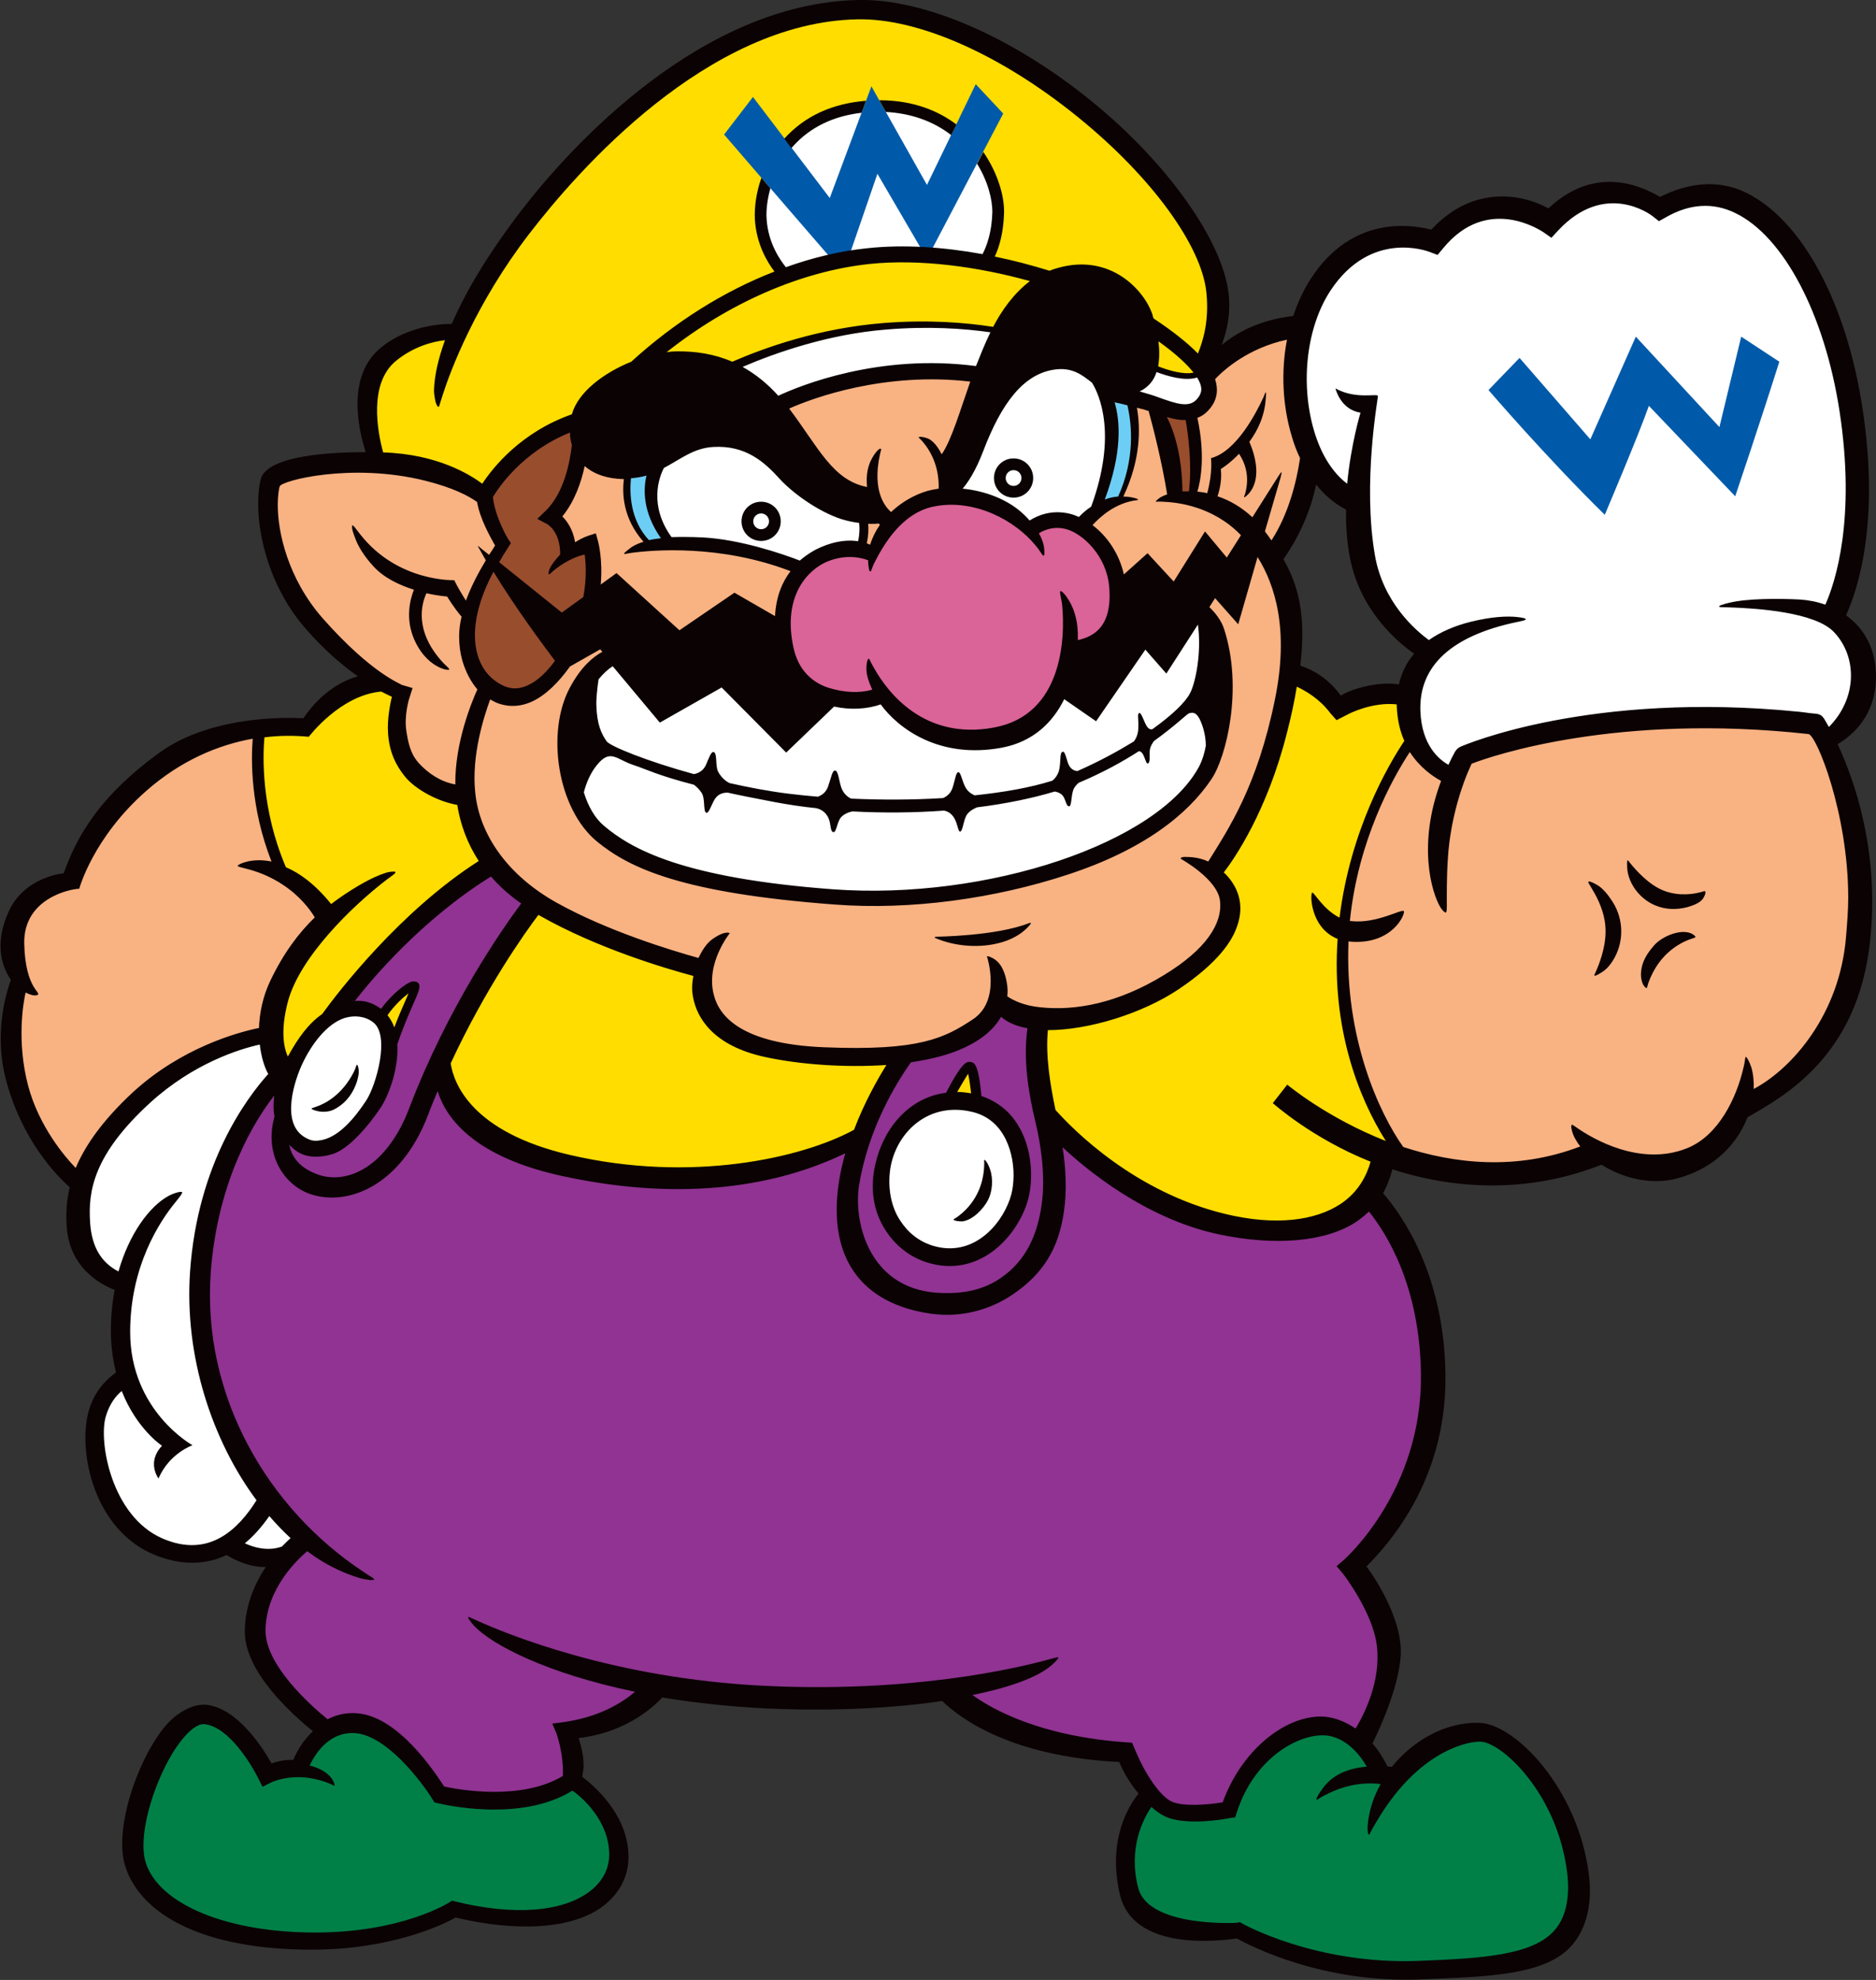 <?xml version="1.0" encoding="utf-8"?>
<svg version="1.1" id="Wario" xmlns="http://www.w3.org/2000/svg" xmlns:xlink="http://www.w3.org/1999/xlink" x="0px" y="0px"
	 viewBox="0 0 688.9 726.9" style="enable-background:new 0 0 688.9 726.9;" xml:space="preserve">
<rect x="0" y="0" width="688.9" height="726.9" fill="#333333" stroke="none"/>
<style type="text/css">
	.st0{fill:#FFFFFF;}
	.st1{fill:#FFDD00;}
	.st2{fill:#F9B282;}
	.st3{fill:#005AA9;}
	.st4{fill:#6DCEF5;}
	.st5{fill:#DA6397;}
	.st6{fill:#984D2D;}
	.st7{fill:#903392;}
	.st8{fill:#008047;}
	.st9{fill:#0B0204;}
</style>
<g>
	<path class="st0" d="M533.1,285.2c0.4-1.1,4.6-8.1,4.6-8.1l61.6-13.1l43.9-0.4l22.7,2.1l5,7.4l8.9-8.9l5-17l-3.5-11.3l-7.8-8.5
		l10.3-40l-3.5-28l-11.3-47.8l-13.5-24.1L639,74c0,0-13.8-3.9-14.2-2.5c-0.4,1.4-13.8,6-13.8,6l-11-5.7h-16.7l-13.1,9.9l-13.5-5.3
		L540.5,79c0,0-10.3,7.1-11.3,8.2c-1.1,1.1-11.3,0.7-11.3,0.7l-11.7,0.4l-15.2,10.3l-8.9,13.1l-6.4,21.6l3.2,21.3l4.2,15.9
		l14.9,13.8l2.5,13.8l3.9,15.9l7.8,13.5l13.5,12.4l-7.1,14.2c0,0-1.4,12.4-0.4,13.5c1.1,1.1,5,9.2,5,9.2L533.1,285.2z"/>
	<path class="st1" d="M142.6,130.7c0,0-6.7,6.4-6.7,7.4s-0.4,18.1,0,19.1c0.4,1.1,2.1,14.2,2.1,14.2l2.5,78.7l-8.2,2.1l-12.8,7.4
		l-5.3,6l-6,1.4l-13.1,0.7c0,0-3.2,25.9,8.9,53.1l15.2,14.2l-5.3,8.9l-10.6,13.8l-3.9,19.5l2.8,12.8l58.5-0.4l8.5,18.1
		c0,0,18.4,13.5,18.8,14.5c0.4,1.1,32.9,8.9,32.9,8.9l39.3,1.8l34.7-6.4l18.1-8.1l71.9-3.9l26.2,19.8l23,11.7l29.4,6.4l29.8-5.3
		l9.6-6.7l4.3-14.9l8.9,2.5c0,0-24.1-31.9-22-84.7c2.1-52.8,26.6-73,26.6-73l-2.1-16.3c0,0-12-0.7-12,0.4c0,1.1-14.9,5.7-14.9,5.7
		s-9.6-9.9-9.2-9.2c0.4,0.7-7.4-2.5-7.4-2.5L443.4,142l-2.1-8.9l5.7-15.9c0,0-4.3-23.4-3.2-22.3c1.1,1.1-22.3-33-22.3-33l-19.1-18.1
		l-23.7-18.4l-31.2-15.2l-25.2-7.1l-13.8,0.4L293.2,6l-33.3,13.8l-25.5,18.4c0,0-28,26.6-28,27.6c0,1.1-21.3,24.8-20.9,25.9
		c0.4,1.1-10.6,19.1-10.6,19.1l-6,11.3h-6.4l-11.7,3.5L142.6,130.7z"/>
	<path class="st2" d="M178.4,182.4l-24.4-9.2c0,0-24.1-5-24.1-3.5c0,1.4-26.6,4.6-26.6,4.6l-4.3,5.7l4.6,30.5l16.3,22.7l18.8,17.7
		l7.4,3.5l-0.7,13.1l2.5,10.3l6.4,8.1l15.6,6.7c0,0,9.2,20.5,9.2,21.6c0,1.1,15.6,14.9,15.6,14.9l20.2,11.3l42.9,16.3l3.2,13.8
		l7.1,9.9l18.4,6.4l34.7,1.8l23-4.3l15.9-6.7l7.1-7.1l14.9,1.8l18.4,0.4l17.7-5.7l19.8-11l11-12l3.5-12c0,0-7.8-12.4-6.7-12.8
		c1.1-0.4,13.5-23,13.5-23l10.6-30.1l3.9-22l-1.8-29.8l-5-8.5l6-10.6l8.9-25.2l-4.6-16.3c0,0,0.4-35.4,0.4-34.4
		c0,1.1-17.4,4.6-17.4,4.6l-15.2,8.9l-1.8,3.2l0.4,7.1l-4.2,7.1l-11.3,0.4l-17.4-8.1l-46.1-4.3l-26.2-2.1l-20.6,2.1l-34,11
		l-65.9,9.6L178.4,182.4z"/>
	<polygon class="st0" points="289,102.4 298.5,97.4 323.7,94.2 335.4,93.9 353.1,94.6 361.2,97.1 365.9,85.4 365.5,72.6 361.2,60.6 
		348.8,46.7 335.4,40 313.1,40.4 298.2,44.3 291.8,49.9 280.8,67.6 279,79.7 280.5,89.2 	"/>
	<path class="st3" d="M311.6,94.6l10.6-30.8l18.2,31.2l28-53.3l-10.1-10.8l-17.9,37L320,31.7l-15.3,41l-28.2-37.1l-10.6,13.8
		c12.8,14.9,41.2,47.7,41.2,47.7L311.6,94.6z"/>
	<path class="st3" d="M546.6,143.2c0,0,21.2,24.7,42.7,45.8c0,0,12.2-28.7,16.2-40l31.7,33.2c0,0,9-26.6,16.2-49.4l-14-9.2l-8,33.2
		l-30.7-33.2L584,161.3L558,131.4L546.6,143.2z"/>
	<path class="st0" d="M284.7,150.9c0,0,32.2-21.3,77.2-11.7l-11.7,37.2v5.3l15.6,3.5l9.9,8.1h18.1l7.8-4.6c0,0,10.3-24.1,4.6-49.6
		l8.2,6.7l21.3,6.4l4.2-2.8l3.5-5l-2.1-7.8c0,0-3.9,5-25.9-4.3c-22-9.2-41.5-10.6-41.5-10.6l-3.9,0.7c0,0-26.2-6.4-53.9-2.1
		c-27.6,4.3-56,17.7-56,17.7L284.7,150.9z"/>
	<path class="st0" d="M242.2,167.2l-2.8,12l0.7,8.9l5.7,11.3l25.5,1.8l22.3,7.4l15.2-7.4l7.4,1.8l2.1-15.2L286.5,164
		c0,0-23.7-13.8-23.4-12.8c0.4,1.1-14.9,10.6-14.9,10.6L242.2,167.2z"/>
	<polygon class="st0" points="227.3,239.5 214.6,249 211,277.4 212.8,288 214.9,297.6 224.5,310 242.9,317.8 281.5,327.3 
		321.6,330.5 352,327.7 388.9,319.2 413.7,308.2 431.8,296.5 443.4,282.7 447.7,266.8 445.2,238.4 439.9,222.8 413.7,233.1 
		270.2,244.4 	"/>
	<path class="st4" d="M242.9,167.9L239,181l1.1,8.5l5.7,9.9l-7.1,0.7c0,0-11.3-9.6-7.8-30.1L242.9,167.9z"/>
	<path class="st4" d="M406.6,144.2c0,0,5,21.6-4.3,43.6l7.8-3.5c0,0,10.3-15.9,5.3-39L406.6,144.2z"/>
	<polygon class="st5" points="320.2,203.3 329,189.9 341.8,182.8 354.2,182.1 368,187 379.7,195.2 387.8,192 397,193.1 407.3,201.9 
		411.9,218.2 409.8,234.2 401.6,239.8 393.8,241.3 386.8,257.5 380.4,266.1 368.3,271 353.8,272.1 338.6,267.1 323.7,256.1 
		311.3,257.2 297.1,255.1 288.6,245.5 287.9,224.6 292.9,210.4 301,204 314.1,201.9 	"/>
	<path class="st6" d="M213.2,156.6c0,0-2.1,15.2-1.8,16.3c0.4,1.1-3.2,9.9-3.2,9.9l-6,6.7l5.3,7.8l0.7,4.6l9.2-2.8v21.3
		c0,1.1-5,12-5,12l-5,8.5l-6,7.8l-9.2,6.4l-8.1,0.4l-7.8-5.3l-5.3-13.5l0.7-12l13.1-24.8l-6.4-17.4l11.3-16.3l14.9-8.9L213.2,156.6z
		"/>
	<polygon class="st6" points="424.7,149.1 432.1,182.4 437.4,183.5 438.8,171.1 437.1,152 	"/>
	<polygon class="st2" points="95.2,267.8 94.8,284.5 99.4,307.9 103.3,320.3 120.7,335.5 115.7,344 104.7,356.8 100.5,378.4 
		83.5,385.1 65.4,393.2 43.1,411.7 32.8,427.6 30.7,435.1 19.7,424.8 9.4,406.7 4.8,380.1 7.7,360.3 6.6,338 13.7,329.8 25.4,323.8 
		34.6,304.7 54.8,283.8 75.3,272.1 	"/>
	<path class="st2" d="M519.6,270.7c0,0-23.4,28-26.6,71.9c-3.2,43.9,17.7,77.2,24.1,84.7l31.9,4.3l38.6-7.8l18.8,5l12.8-1.1
		l11.7-7.8l8.5-12.8l20.6-12.4l16.3-20.2l5.7-26.2l-0.4-36.5l-8.2-33.3l-5.3-13.1l-57-0.4l-36.5,3.2l-36.5,9.9l-4.3,8.1l-9.6-7.8
		L519.6,270.7z"/>
	<path class="st7" d="M522.1,474.4l-8.9-24.8l-11.3-11.3l-10.3,8.9l-27.3,3.5l-19.5-1.8L419,438.2L394.2,418l-10.6-6.4l-3.9-25.9
		l0.7-11.7l-13.1-6l-8.1,9.6l-11.3,6l-15.9,3.5l-7.4,12.4l-8.1,17.7l-22,8.5l-25.2,3.5l-27.6,2.1l-30.5-2.1l-19.8-6.4l-18.4-10.3
		l-8.9-12.4l-2.5-6.7l17.7-36.5l16.6-24.4l-14.5-15.2l-23.7,17l-21.3,19.5c0,0-11.3,14.9-11.7,15.9c-0.4,1.1,9.9-1.1,9.9-1.1
		l3.9,3.2l1.1,2.1l6.4-7.4l6-3.5l-1.8,6.4l-5.7,12l-37.6,12.8l-12.4,11c0,0-11.7,21.3-12,22.7c-0.4,1.4-8.1,37.2-8.1,37.2l-0.7,23
		c0,0,2.8,21.3,3.9,21.6c1.1,0.4,13.1,25.9,13.1,25.9l10.6,18.8l11.7,12.4l-13.5,12.8l-4.6,14.9c0,0-0.7,11.3,0.4,11.7
		c1.1,0.4,11,17,11,17l13.5,13.5l9.9-3.2l8.5,2.1l12,9.6l10.3,13.8l23.7,2.1l17.4-3.9l8.1-3.2v-8.9l-1.8-8.5l16.3-4.6
		c0,0,15.6-13.8,15.9-12.4c0.4,1.4,18.4,1.8,18.4,1.8l44.3,2.8c0,0,35.1-3.2,34-2.8c-1.1,0.4,13.1-1.1,13.1-1.1l30.5,18.8l21.3,4.3
		l12,0.4l4.3,11.3l11.7,9.2l10.3,1.1l10.6-1.1l9.6-16.7l13.1-9.6l12.8-4.3l10.6,3.9l4.3,1.8l3.9-11.7l5.3-18.8l-1.1-8.9l-11.3-24.1
		l19.1-27.6l7.8-24.1l3.2-18.8L522.1,474.4z M346.7,405.6l4.3-8.1l5-5.3l2.1,6l1.4,9.2L346.7,405.6z"/>
	<polygon class="st0" points="98.7,380.1 103.7,394.3 92.7,408.8 82.4,428 75,449.9 73.6,479.7 76.7,502.7 83.8,525.8 95.5,547 
		110.4,564.4 104.4,572.9 94.8,573.6 83.5,568.3 69.3,570.8 57.6,568.3 46.3,560.1 38.1,546.3 34.9,525.1 38.8,513 47.3,507 
		44.1,486.4 46.3,471.9 34.6,465.2 29.3,452.4 30.7,429 39.9,414.9 60.1,396.4 79.2,385.1 	"/>
	<polygon class="st0" points="135.2,371.3 126.3,369.9 116.1,376.6 106.5,391.8 104.4,402.5 105.1,413.1 110.8,419.8 117.5,421.6 
		126.7,417.7 136.6,407.1 141.9,394 143.4,380.1 139.5,374.1 	"/>
	<path class="st0" d="M352.7,404.2c10.6,0.4,25.5,10.6,21.6,32.6c-3.9,22-18.4,25.9-30.1,24.8c-11.7-1.1-22.7-14.5-19.8-30.5
		C327.2,415.2,335.7,403.5,352.7,404.2"/>
	<polygon class="st8" points="109.7,650.8 115,640.5 123.9,632.8 132.7,631.7 145.5,641.3 155.8,651.5 161.1,659 187.6,662.2 
		201.1,658.3 211,652.9 222,666.4 226.3,677 225.9,690.5 218.8,699 207.1,703.3 192.2,704.7 166.7,701.1 141.2,710.4 121.4,712.5 
		87.7,711.1 64,702.6 54.8,693 48.4,682.7 51.6,655.8 60.8,641.3 70.4,631.7 77.5,629.9 89.9,637.4 98,651.9 	"/>
	<path class="st8" d="M421.8,659.3l-5.7,9.2c0,0-2.5,10.6-2.5,12.4c0,1.8,1.8,15.9,1.8,15.9s3.5,6.7,4.6,7.1c1.1,0.4,17.7,6,17.7,6
		l17-1.1l26.2,10.3l43.6,4.3l32.6-2.1l12-5.3l8.9-8.9l2.8-11.3l-3.9-21.3l-13.5-23.7l-12-11l-8.9-3.5l-9.9,1.4
		c-0.7,1.1-13.1,7.8-13.1,7.8l-5.7,7.1l-7.4-0.7l-5.7-12.4l-8.9-4.6l-8.2-2.1l-14.9,6l-6.4,7.4l-8.1,11l-1.8,6.4l-12.8,2.8
		l-10.3-2.1L421.8,659.3z"/>
	<path class="st9" d="M349.3,49.6l1.9-3.9c-6.2-4.7-15.4-8.9-28.3-8.9l2.4,4.3C334.6,41.6,342.7,44.5,349.3,49.6 M291.4,53.5
		c6.2-6.8,14.6-10.9,25-12.1L318,37c-12.4,1-22.4,5.6-29.8,13.7c-0.1,0.1-0.1,0.1-0.2,0.2l2.6,3.5C290.9,54.1,291.1,53.8,291.4,53.5
		 M116.5,407.9c1.9,0.5,4.4,0.3,6-0.5c2.3-1.1,6.5-3.9,8.6-10.4c0.3-1.1,0.5-1.9,0.6-2.7c0.2-2-0.4-3.2-0.4-3.2
		c-0.5-0.6-0.4,0.6-1.5,2.7c-4.2,8.1-10.2,11.3-13.4,12.4c-1.3,0.5-1.7,0.6-1.7,0.6C113.7,407.1,115.6,407.7,116.5,407.9
		 M353.5,448.4c3.7-0.5,7.6-4.5,9.3-7.8c1.6-3,2-7.7,0.8-11.2c-0.8-2.5-2.3-4.4-2.2-3.2c0,0,0.1,0.9-0.1,3.4
		c-0.4,4.3-2.2,11.3-9,16.6c-0.7,0.6-1.1,0.8-1.9,1.3C349.3,448.1,352.3,448.5,353.5,448.4 M377.9,338.9c-12.1,4.8-34.2,5-34.2,5
		s-0.9,0.2-0.2,0.5c2.7,1.2,10.4,3.9,20,2.5c9.3-1.4,13.4-5.7,14.9-7.6C379,338.6,377.9,338.9,377.9,338.9 M279.5,198.6
		c4,0,7.2-3.2,7.2-7.2c0-4-3.2-7.2-7.2-7.2s-7.2,3.2-7.2,7.2C272.3,195.4,275.5,198.6,279.5,198.6 M279.5,188.5
		c1.6,0,2.9,1.3,2.9,2.9c0,1.6-1.3,2.9-2.9,2.9s-2.9-1.3-2.9-2.9C276.6,189.8,277.9,188.5,279.5,188.5 M372.2,168.3
		c-4,0-7.2,3.2-7.2,7.2s3.2,7.2,7.2,7.2c4,0,7.2-3.2,7.2-7.2S376.2,168.3,372.2,168.3 M372.2,178.4c-1.6,0-2.9-1.3-2.9-2.9
		c0-1.6,1.3-2.9,2.9-2.9c1.6,0,2.9,1.3,2.9,2.9C375.1,177.1,373.8,178.4,372.2,178.4 M688.9,248.4c0-10.5-4.6-17.9-11-22.5
		c4.1-9,12.6-33.7,6-76.3c-6-39-22.5-69.2-43-79c-10-4.8-21-3.5-31.3,1.7c-6.2-3.6-23.4-12.3-41,4.2c-10-5.5-27.9-8.5-43,7.8
		c-7.6-1.9-28.8-5.2-43.9,17.5c-2.8,4.2-5.1,9.1-6.8,14.2c-12.9,1.5-21.3,6.5-26.3,10.7c1.9-5,3.4-11.3,2.6-18.6
		c-2-19.1-21.9-47.8-50.3-70.9c-29.5-24-61.8-37.7-85.7-37.2c-57.7,1.2-105.5,53.5-124,77.6c-12.3,16.1-20.4,29.9-25.3,41.3
		c-5.9,0-17.2,1.5-26,8.7c-12.7,10.4-8.4,29.7-5.6,38.4c-19.7,0-34.3,2.6-37.9,8.4c-0.8,1.2-1.6,5.1-1.6,10.7
		c0,11.5,4.1,30.6,17.7,46c6.7,7.7,13.4,13.3,18.9,17.2c-4.7,1.3-13,5.1-20,15.4c0,0-32.2-2.5-53.1,12.8
		c-20.9,15.2-29.8,29.6-34.9,44.1c0,0-14.3,1.2-20.2,14c-5.8,12.8-1.9,21.1,0.7,25c0,0.1,0.1,0.1,0.1,0.2c-2.3,6.1-6,20.5-1.9,36.3
		c5.9,22.6,18.8,35.6,23.5,39.8c-1.3,5.4-1.4,10.2-1.1,14.6c0.8,11.5,7.9,19.2,17.6,23.1c-0.9,4.8-1.4,10-1.4,15.4
		c0.1,5.6,0.8,10.5,1.9,14.9c-3.4,2.4-8.1,6.9-10.1,14.4c-4,14.9,2.1,43.6,24.4,52.6c9.4,3.8,18.4,3.8,26.3,0
		c2.6,1.6,8,4.5,14.4,4.4c-4,6-7.6,14-7.7,23.5c-0.2,15,17.5,30.7,25,36.8c-3.4,3.2-5.8,7.1-7.2,10.5c-3.5-0.1-6.1,0.7-8,1.3
		c-3.3-5.9-12.6-20.3-23.9-21.5c-4.8-0.5-11.3,2.8-15.9,8.8c-10,12.7-18.2,37.7-13.8,50.8c5.9,17.8,29.2,30.3,68.3,30.3
		c29.5,0,48.5-9.3,52.9-11.8c22.7,5.4,43.1,4.3,54.3-4.3c5.9-4.6,9.1-10.7,9.2-17.6c0.2-15.4-12.4-26.3-17-29.8
		c0.2-1.4,0.5-2.8,0.5-4c0-4.5-1.1-7.7-1.8-10.2c16.5-1.9,26.6-10.5,30.7-14.9c13.3,2.2,28.3,3.8,45,4.3c20.7,0.6,41-0.5,57.8-3
		c6.9,6.7,25.6,20.4,65,22.4c1.7,4.1,4.2,8.1,7.1,11.6c-3.2,3.9-11.6,16.5-6.9,36.9c4.9,21.3,36.9,17.1,43,16.3
		c5,2.7,31.4,16.5,67.5,15c25.2-1,46.2-1.5,55.7-12.7c5-5.9,7.4-14.6,6.1-25.5c-3.8-31.6-27-55.6-40.3-56
		c-12.5-0.3-24.3,6.5-32.1,16.2c-0.5-0.1-1-0.1-1.6-0.2c-1.5-3-3.3-5.9-5.5-8.4c3-6.1,10.4-22.4,10.4-34c0-0.7,0-1.4-0.1-2.1
		c-0.9-11.1-8.6-23.7-12.5-28.9c7.4-7.5,29-30.6,29-69c0-0.4,0-0.8,0-1.2c-0.4-37.2-16.2-59.1-22.9-66.8c1.6-3,2.7-6,3.4-8.8
		c26,8.4,52.5,7.9,76.8-1.7c7.6,4.8,18.2,7.8,28.3,4.9c13.7-3.8,21.7-13,25.3-22.3c13.6-7.8,40.5-22.5,45-64.5
		c3.6-33-5.7-59.2-11.9-72.5C680,270.2,688.9,262.8,688.9,248.4 M488.7,106.5c14.8-22.2,35.5-14.3,36.3-14l2.9,1.1l2-2.4
		c16.3-19.9,35.9-6.5,36.8-6l3,2.1l2.5-2.7c17.2-18.4,34-5.8,34.7-5.2l2.3,1.8l2.5-1.4c8.7-5,17.3-5.6,25.5-1.6
		c17.7,8.5,32.8,37,38.3,72.7c6.1,39.8-1.6,63-5.2,71.1c-3.1-1.1-6.3-1.7-9.4-1.9c-8-0.4-19.4-0.4-25.9,1.2
		c-1.7,0.4-5.1,1.3-3.1,1.6c0,0,0.8,0,3.3,0.1c9.2,0.3,31.5,1.6,38.4,9.2c8.4,9,8.5,24.1-2,34.7c-1-1.8-1.7-2.9-1.8-3.1
		c-0.6-0.9-1.4-1.7-3.3-1.8c-1.4-0.1-2.8-0.3-4.2-0.5c-0.6-0.1-1.2-0.1-1.8-0.2c-76.2-7.6-122.3,12-124.3,12.9
		c-0.8,0.4-1.4,1-1.9,1.8c-0.9,1.6-1.7,3.2-2.4,4.8c-3.4-1.9-9.8-7.1-10.3-19.6c-0.7-16.8,11.6-27.8,35.3-32.8
		c1.4-0.3,3.9-0.7,3.3-1.2c0,0-0.2-0.4-3.4-0.7c-3.3-0.3-8.7-0.2-16.8,1.8c-5.6,1.4-10.9,3.6-15.3,6.7c-4.9-3.6-16.8-13.8-19.8-31.1
		c-4.6-26.6,1.1-57.4,1.1-58.5s-8.1,1.4-15.6-2.8c0,0,1.8,7.8,9.2,8.9c0,0-3.5,11.5-4.9,26.1c-5.3-4-9.6-10.7-12.2-19.6
		C477.4,140.5,479.8,119.9,488.7,106.5 M471.3,205.3c7.1-10.1,10.5-20.1,12-27.4c3.2,4,6.9,7.1,11,9.2c-0.1,6,0.3,12.1,1.5,18.1
		c3.9,19.3,17.6,30.7,23.5,34.8c-2.7,3.1-4.6,6.9-5.6,11.3c-7.3-1.3-17.6,1.6-21.3,4.1c-4.9-6.7-10.8-9.7-14.9-11
		C479.7,225.4,476.7,214.9,471.3,205.3 M446.8,141.9c-0.1-0.9-0.3-1.8-0.6-2.7c3.2-3.4,12.1-11.4,26.4-14.5
		c-2.2,11.5-1.7,24.1,1.8,35.6c0.8,2.8,1.8,5.4,3,7.9c-1.2,8.2-4.1,20.4-10.5,30.2c-0.8-1.1-1.6-2.3-2.4-3.3l5.7-19.6
		c0.8-2.9,0.4-2.5-0.8-0.6l-9.5,15c-3.8-3.5-8-6.1-12.8-7.7c0.7-2.1,1.7-5.9,1.2-10c0,0,3.2-1.9,6.7-5.6c1.8,2.7,4.2,7.8,2.2,14.8
		c-0.1,0.4-0.7,1.4-0.1,1.1c0,0,0.4-0.2,0.9-0.7c2.1-1.9,5.9-7.5,0.8-19.6c3-4.1,5.6-9.4,6-15.8c0.1-0.9,0.3-3-0.2-2.1
		c0,0-0.1,0.3-0.7,1.7c-2.6,5.6-9.9,19.8-19.2,22.2c0,0,0.7,5.3-1.4,12.9c-0.2-0.1-0.5-0.1-0.7-0.2c-1-0.2-2-0.3-2.9-0.4
		c1.2-4,3-13.3,0-27.1c1.4-0.5,2.7-1.3,3.9-2.6C446,148.3,447.2,145.3,446.8,141.9 M433.6,315.3c0,0,13.5,7.4,14.4,15.4
		c1,8.3-5.1,17.9-20.6,27.3c-17,10.4-32.6,13.2-45.5,11.8c-5.9-0.6-9.8-2.5-12-4c0.2-1.8,0.1-3.5-0.2-5.1c-1.1-6.3-3.7-8.5-6.4-9.5
		c-0.9-0.3-0.9-0.1-0.8,0.2c0,0,5.2,15.9-5.2,22.8c-10.4,6.9-19.6,11.7-54.4,10.3c-31.2-1.2-38.8-11.8-40.7-19
		c-3.3-11.7,5.8-22.9,5.8-22.9s-1.6-1.2-6.4,2.2c-1.9,1.3-3.7,3.9-5.1,6.9c-9.4-2.6-33.3-9.8-52.1-20.3
		c-17.6-9.8-28.4-24.7-29.9-40.6c-1.4-13.6,3.3-28,5.5-34c0.7,0.4,1.4,0.7,2.1,1.1c4.3,1.8,8.9,1.7,13.4-0.4
		c5.1-2.4,9.8-7.2,13.8-12.8l11.1-6.3l0.8,0.9c-3.5,1.9-7.9,5.6-11.9,13.1c-8.8,16.2-4.8,44.6,10.1,56.7c11.7,9.5,30.7,18.8,87.3,23
		c27.8,2.1,58.7-2.2,85.4-11c27.5-9,44-21.9,52.8-35.1c5.4-8,11.7-33.3,4.6-55.1c-1-3.1-3.2-5.9-5.4-8l2.1-3.3l8.5,9.6l7.1-24.7
		c6.5,10.4,11.6,26.8,6.4,52.2c-6.5,32-17,47.5-24.5,59.6c-3.2-1.5-6.4-1.7-8.5-1.7C433.3,314.6,433.6,315.3,433.6,315.3 M109.5,423
		c3.6,2.2,8.4,2,12.6,0.7c7.6-2.3,16.5-15.1,18.1-17.7c3.1-5.1,6.2-14.4,5.7-22.6c1.8-5.4,4-10.5,5.6-14.2c2.5-5.6,3.2-7.3,1.9-8.5
		c0,0-0.3-0.2-0.8-0.3c-0.4-0.1-1-0.1-1-0.1c-2.4,0.4-7.7,4.7-11.7,10.1c0,0-0.1-0.1-0.1-0.1c-3.2-2.3-6.2-3.1-9.5-2.8
		c6.3-8.1,24.6-29.9,50-45.7c3.1,3.6,6.8,6.9,11.1,9.9c-6.7,9-26.8,37.6-41.1,75.1c-8.3,21.9-23,28.2-33.6,24.4
		c-5-1.8-9.3-5-10.5-10.9C107.2,421.4,108.3,422.2,109.5,423 M111.1,390.4c3-6.4,8.7-14.6,15.6-16.7c3.4-1,7.3-0.7,10.3,1.6
		c6.4,4.8,1.1,23.2-2.5,28.7c-4.2,6.4-9.8,13.1-16.1,14.5c-2.4,0.5-3.8,0.5-6-0.7C102.4,412.6,108.6,395.6,111.1,390.4 M142.3,372.7
		c2.7-3.8,5.7-6.5,7.7-8c-0.4,1-0.9,2.2-1.4,3.3c-1.1,2.5-2.5,5.7-3.8,9.2C144.2,375.5,143.3,374,142.3,372.7 M197.7,335.9
		c0.1,0,0.1,0.1,0.2,0.1c21.6,12.3,47,19.7,56.7,22.3c-0.5,2.7-0.6,5.4-0.1,7.8c1.4,7.6,7.4,17.9,26.6,22c13,2.8,29.4,3.9,44.4,2.9
		c-3.3,5.3-8.1,13.8-11.9,23.8c-19.1,10.4-59.8,19.6-104.4,9.2c-36.1-8.4-42.6-26.3-43.7-33.6C178.2,363,192.7,342.5,197.7,335.9
		 M315.5,434.9c3.5-20.7,13.3-36.8,19-44.9c6.1-0.9,11.7-2.2,16.4-4c9.1-3.5,14.1-8.1,16.7-12.7c2.4,2.1,5.7,3.5,9.7,4.2
		c-1.6,11.5,0.3,23.5,2.9,34.3c2.3,9.4,3.7,20.8,2.3,30.5c-1.6,11.6-6.1,20.8-15,26.9c-7.1,4.9-15.3,6-23.8,5.4
		C318.9,472.6,313.3,448.4,315.5,434.9 M186.6,197.9c-0.1-0.1-4.8-8-5.6-15.4c1.9-3.2,10.7-16.6,28.3-23.7c0,1.6,0.3,3.2,0.7,4.6
		c-0.6,5.3-2.6,17.5-9.8,24.3l-2.9,2.8l3.6,1.9c0.2,0.1,4.9,2.8,4.8,11.2c-2,2.1-3.5,4.2-4,5.6c-0.4,1.2-0.5,2.3,0.6,1.2
		c1.8-1.8,7.1-5.7,12.4-6.8c0.2,1.5,0.4,3.5,0.4,5.8c0,2.8-0.2,6.1-0.9,9.8l-7.9,5.7l-23-18.5c1-1.8,2.1-3.6,3.3-5.4l1-1.6
		L186.6,197.9z M236.3,198.9c-2.2,0.7-3.9,1.5-5.2,2.6c-0.8,0.6-2.5,1.9-1.7,1.9c0,0,0.5-0.1,2.3-0.4c8-1.1,32.8-3.2,58.6,6.7
		c-3,3.9-5.3,9.2-5.7,16.5l-14.9-8.6l-20.2,13.8l-23.1-21l-5.8,4.2c0.8-9.3-0.9-15.5-1-15.9l-0.8-2.9l-2.8,0.9
		c-1.7,0.6-3.3,1.4-4.8,2.4c-0.8-4.7-2.9-7.7-4.7-9.5c4.6-5.6,7-12.8,8.2-18.5c3.4,3,8.3,4.7,14.4,4.8
		C228.4,181.4,228.8,190.4,236.3,198.9 M242.7,197.6c-1.6,0.2-3.1,0.4-4.4,0.7c-7.1-7.6-7.1-17.6-6.6-22.7c2.1-0.2,4-0.5,5.7-1
		C236.2,179.7,236,188,242.7,197.6 M409.3,147.7c1.5,0.3,3.1,0.7,4.7,1.1c1.7,7.2,2.8,19.8-3.4,33.5c-1.5,0.1-3.1,0.4-4.9,1.1
		C412.1,166.2,411.4,154.7,409.3,147.7 M417.5,149.7c1.7,0.4,3.2,0.8,4.3,1.2c1.5,5.4,4.9,18.7,6.8,30.6c-1.4,0.5-2.5,1-3.3,1.7
		c-0.4,0.3-1.2,1-0.7,1c0,0,0.7-0.1,2.4,0c5.5,0.2,18.5,1.7,28.7,12.3l-5.2,8.2l-8-9.6L431,213.5l-9.6-10.4l-8.7,7.8
		c-1.7-7.7-6.2-14.1-11.5-18.1c2.6-2.9,8.4-8.3,16.5-9.2c0,0,0.7-0.2-0.5-0.6c-1-0.3-2.7-0.7-4.7-0.7
		C419,168.6,418.8,157.1,417.5,149.7 M425.4,125.3c6.7,4.8,10.6,8.6,12.9,11.5c-3.6,0.8-8.9-0.7-13-2.3
		C425.8,131.6,425.8,128.4,425.4,125.3 M439.6,138.6c1,1.6,1.4,2.8,1.5,3.8c0.1,1,0,2.5-1.8,4.4c-2.9,2.9-7.2,1.5-14.1-1
		c-1.3-0.5-3.9-1.3-6.7-2.1c3.2-1.5,5.2-4,6.2-7.1C429,138.2,435.2,140,439.6,138.6 M436.6,180.4c-0.8,0-1.6,0-2.4,0
		c0-5.3-0.7-17.5-5.7-27.3c2.3,0.7,4.7,1.2,6.9,1.1C436.3,159.3,437.8,170.6,436.6,180.4 M356.3,140.1c-3.5,9.9-6.9,21.6-10.5,26.7
		c-1.2-2.4-2.7-4.5-4.6-5.6c-1.3-0.7-4.7-1.3-3.6-0.3c0,0,0.7,0.5,2.3,2.6c2.3,3.1,5,8.4,4.8,15.9c-1.4,0.2-2.8,0.5-4,0.8
		c-4.9,1.4-9.7,4.2-13.5,7.8c-5.6-5.1-5.4-13.5-4.5-18.9c0.5-2.9,0.9-4.1,0.9-4.1c-0.3-1-2.1,0.9-3.4,3.3c-1.3,2.3-2.3,5.7-1.8,10.5
		c-12.7-2.5-17.8-14.5-28.6-28.8C298.5,146.1,324.9,136.4,356.3,140.1 M285.8,145.3c-4.1-4.6-8.6-8.1-13.1-10.6
		c12.1-5.2,31.5-12,52.6-13.7c15.5-1.3,28.6-0.4,38.4,1c-2.2,4.5-3.9,8.9-5.3,12.4C322.8,129.7,293.7,141.6,285.8,145.3
		 M318.8,192.3c1.7,0.1,3,0,3.9-0.1c0.1,0.2,0.3,0.3,0.4,0.5c-1.6,2.3-2.8,4.8-3.6,7.3c-0.4-0.2-0.8-0.4-1.2-0.5
		C318.9,196.7,319,194.2,318.8,192.3 M318.8,205.7c0,0.3,0,0.5,0,0.8c0.1,1.3,0.3,4.1,1.1,3.1c0,0,0.5-1.6,1.1-2.8
		c3.1-6.1,9.9-18.6,22.2-20.9c14.6-2.8,29.5,5,37.2,14.5c2.2,2.7,2.8,4.6,3.1,3.1c0,0,0.2-2.3-0.6-4.6c-0.3-0.9-0.7-1.9-1.4-3.1
		c1.9-1.2,5.3-2.7,9.8-1.6c6.1,1.5,15,9.7,16,21.1c1.3,14.7-5.6,18.4-11.5,19.7c0.1-3.3-0.2-6-0.6-7.7c-0.7-3.1-1.7-5.3-2.7-6.9
		c-1.7-2.8-2.6-3.2-2.6-3.2c-1.3-1.1-0.2,2.3,0.1,4.5c1.3,12.6,0.2,40.8-25,45.4c-25.9,4.8-39.2-13.3-43.9-21.6
		c-1.4-2.4-1.7-3.2-1.7-3.2c-0.8-1.7-1.4,1.8-1.2,4.1c0.1,1.6,0.7,3.7,2.1,6.8c-4.4,1.3-10.2,1.2-16.4-0.8
		c-3.2-1.1-10.1-4.3-12.4-14.1c-4.5-19.7,5.4-29.2,12.2-32.1C311,203.2,316.7,204.9,318.8,205.7 M306.3,259.4
		c5.8,1.3,12.1,1,17.1-0.8c6.4,8.8,21.5,20.2,44.5,15.9c11.7-2.2,18.8-9.5,22.9-17.8l11.7,8.1l18.1-26.3l7.7,8.8l11.6-18
		c1.4,10.3-0.9,21.5-2.9,25.2c-1.6,3.2-6.4,7.9-13.8,13.2c-0.6,0.2-1.4,0-2.1-1.1c-1.1-1.8-2-5.2-2.8-4.8c-0.8,0.4-0.1,1.9-0.3,5.8
		c-0.1,2.2-1,3.8-1.6,4.6c-5.9,3.6-12.8,7.4-20.8,10.9c-0.9-0.1-2-0.5-2.8-1.7c-1.1-1.5-1.5-5.8-2.6-5.4c-1.1,0.3-0.6,3.3-1.2,6.4
		c-0.4,2.1-1.7,3.5-2.5,4.2c-8.2,2.6-18.1,4.3-28.6,5.4c-0.9-0.4-2.2-1.1-3.1-2.5c-1.4-2.1-1.9-5.9-2.8-6c-1-0.1-1.2,2.7-2.2,5.7
		c-0.7,2.2-2.3,3.3-3.5,3.8c-11.2,0.7-22.8,0.7-33.8,0.2c-1-0.5-2.3-1.4-3.2-3.2c-1.2-2.3-1.3-7.2-2.7-7.1c-1,0-1.4,2.7-2.5,5.8
		c-0.8,2.4-2.6,3.4-3.8,3.8c-3.7-0.3-7.3-0.7-10.7-1.1c-7.3-0.9-14.6-2.3-21.7-3.9c-0.5-0.2-2.8-1.5-4.2-4.2c-1.1-2.2-0.2-7-1.7-7.2
		c-0.9-0.1-1.6,2-2.8,4.8c-1.1,2.4-3.2,3.1-4.4,3.3c-17.5-4.8-30.8-10.3-32-12c-1.9-2.7-3.6-6.1-3.8-13.2c-0.1-2.3,0.3-6.2,0.8-9.6
		c1.8-2.2,3.6-3.8,5.2-4.8l17.3,20.7l22.7-12.9l23.7,23.9L306.3,259.4z M233,281c4.3,1.4,8.6,3.7,21.8,7.1c0.7,0.5,1.8,1.4,2.8,2.9
		c1.5,2.2,0.5,7.1,1.8,7.4c1.1,0.2,2.1-4,3.6-5.7c1.3-1.5,3.1-1.7,4.2-1.7c4.9,1.1,10.7,2.2,17.4,3.5c4.9,0.9,10,1.7,15.1,2.2
		c0.9,0.2,2.8,0.8,4,2.7c1.7,2.4,0.9,5.8,2.3,6.1c1.2,0.2,1.3-3.6,2.8-5.4c1.1-1.3,3.1-2,4.2-2.2c11.3,0.6,22.8,0.5,33.7-0.3
		c0.9,0.2,2.1,0.6,3.2,2c1.8,2.2,1.8,5.8,2.7,5.7c1-0.1,1.2-4.6,2.6-6.4c1-1.3,2.6-2.1,3.6-2.5c10.5-1.3,20.2-3.3,28.5-5.8
		c0.7,0.1,1.6,0.4,2.3,0.9c1.9,1.3,1.7,4.8,3.1,4.5c0.9-0.2,0.6-4.6,1.7-6.6c0.5-0.8,1.1-1.5,1.7-2c8.8-3.7,16.2-7.8,22.1-11.6
		c2-0.1,2.4,4.8,3.3,4.5c1.2-0.4,0.3-3.8,0.9-5.7c0.3-1,0.9-1.9,1.3-2.5c7.8-5.6,12.1-9.9,12.9-10.2c1.6-0.5,3.4-0.7,5.3,5.7
		c0.6,2.1,0.9,4.2,0.9,6.2c-0.5,2.8-1.3,5.3-2.3,7.3c-14.9,28.5-78,49.5-134.5,45.4c-55.3-4.1-74.2-14.8-84.3-23.4
		c-3.2-2.7-5.7-7-7.3-12.2c0.8-3.1,2.2-6.8,4.7-9.9C224.2,274.6,226.3,278.9,233,281 M400.7,186c-1.5,1-3,2.2-4.5,3.8
		c-1.1-0.5-2.2-0.9-3.4-1.2c-6.7-1.6-11.9,0.7-14.7,2.5c-0.5-0.6-1.1-1.2-1.7-1.8c-6-6-14.8-9.1-22.9-9.9c1.7-2,4.6-6,7.6-13.9
		c6.6-17.3,14.6-28.1,26-29.8c6.7-1,10.3,2,13.9,4.8C403.8,145,410.3,159.8,400.7,186 M364.7,120c-10.2-1.6-24-2.7-40.3-1.4
		c-23.7,1.9-43.5,9-55.5,14.2c-6.7-2.9-13.6-3.9-20.6-3.8c-1.1,0-2.3,0.1-3.5,0.3c22.8-18.1,49.3-29.7,74.6-32.4
		c18.5-1.9,39.7,1,58.8,6.3C372.2,107.8,367.9,113.9,364.7,120 M261.9,164.1c11.9-0.7,18.8,5.5,24.4,11.7
		c5.7,6.2,16.1,13.1,24.1,15.2c1.9,0.5,3.6,0.8,5.1,1c0.2,1.7,0.2,4.1-0.4,6.7c-3.3-0.5-7.9-0.3-13.7,2.2c-2.1,0.9-4.9,2.5-7.7,4.9
		c-6.5-2.5-22-7.8-35.8-8.5c-4.4-0.2-8.1-0.2-11.3-0.1c-8.3-11.5-4.7-21.8-2.8-25.4C249.9,168.6,254.7,164.5,261.9,164.1
		 M203.8,242.6c-3,4.1-6.4,7.4-10,9c-3,1.4-5.8,1.5-8.6,0.3c-4.8-2.1-8.2-6-9.8-11.4c-0.7-2.3-1-4.7-1-7.3c0-6.9,2.3-14.8,6.8-23.3
		C189.8,223.9,199.3,236.6,203.8,242.6 M145.4,132.5c6.5-5.3,13.5-7.1,18-7.6c-2.6,7.2-3.8,13.1-4,17.7c-0.1,1.6,0.1,2.5,0.3,3.8
		c0.3,1.9,1.3,4.1,1.7,2.3c0-0.1,0.3-0.9,1.1-3.5c3-9.4,12.2-33.8,31.8-59.3c17.9-23.3,65.5-77.7,120.5-78.8
		c22.5-0.5,52.9,13,81.3,36.1c26.7,21.7,45.1,46.9,46.9,64.1c1.1,10.7-1.3,18-3.1,22.5c-3.8-3.9-9.2-8.2-16.3-12.9
		c-0.2-0.5-0.3-1-0.4-1.4c-3-9-15.4-22.5-34.5-17.2c-1.2,0.3-2.3,0.7-3.3,1.1c-6.5-2-13.2-3.8-20.1-5.2c1.5-3.2,3.2-8.5,3.4-15.9
		c0.2-6.1-2.2-14.6-7.6-22.5l-2.3,4.3c4,6.5,5.7,13.3,5.6,18c-0.2,7.2-2.1,12.4-3.6,15.2c-14.2-2.6-28.8-3.6-42-2.2
		c-10,1-20.2,3.4-30.2,7c-1.9-2.3-6.6-8.8-7.1-17.9c-0.2-3.2,0.3-7.1,1.4-11.1c-1.1-1.3-2.2-2.5-3.3-3.8c-2,5.6-2.6,11.1-2.4,15.1
		c0.5,9.2,4.6,15.9,7.2,19.3c-18.6,7.2-36.7,18.6-52.6,33.1c-10.1,4.1-19.5,11.1-21.8,19.3c-18.8,6.6-29.1,19.7-32.9,25.5
		c-4.4-3.3-16.5-10.9-36.4-11.5C138.6,158.4,135.3,140.8,145.4,132.5 M118.5,227c-12.9-14.7-16.5-31.8-16.5-41.5
		c0-3.5,0.4-6,0.7-6.9c0.4-2.1,26.4-8.9,53.5-2.1c10,2.5,15.8,5.5,19,7.8c1.1,6.5,5.1,13.2,6.6,16c-0.7,1.2-1.5,2.3-2.2,3.4
		l-2.4-1.9l-1.3-1.1c-0.7-0.6-0.3,0.1-0.1,0.4c0.3,0.5,0.6,1.1,0.9,1.6c0.6,1,1.1,2,1.7,3c-3.1,5.2-5.6,10.1-7.3,14.8
		c-1.2-1.9-3-4.8-4.3-7.5c0,0-20.7,0.8-34.5-16.8c-1.1-1.3-3.2-4.6-3-2.8c0,0-0.3,0.5,1.1,4.1c1,2.8,3,6.4,6.9,10.6
		c3.9,4.2,9.6,6.8,14.7,8.4c-1.3,3.3-3.4,10.6,0.3,18.7c2.7,5.8,6.3,8.5,9,9.8c2.4,1.1,3.3,0.9,3.3,0.9c1.3,0.1-1-1.6-1.8-2.5
		c-11-11.8-7.9-22-6.2-25.6c4.4,1,7.6,1.2,7.6,1.2s2.5,4.2,5.3,7.4c-0.6,2.5-0.9,4.9-0.9,7.3c0,3.1,0.4,6.1,1.2,8.9
		c1.2,4,3,7.6,5.5,10.5c-1.9,4.2-8.3,19.4-8.1,34.9c-5.5-1-9.9-4.1-13.2-7.6c-3.5-3.7-4.2-8.4-4.8-12.2c-0.8-5.3,0.9-11.1,0.9-11.2
		l1.4-4.4l-4.1-1.2C147.3,251,136.7,247.6,118.5,227 M97.1,270.7c5.7-0.7,11.1-0.7,16.3-0.2c0,0,11.5-15.3,26.6-16.6
		c1.9,1,3.2,1.6,3.9,1.9c-0.5,2.1-1.8,8.1-1.4,13.5c0.5,7.1,3,11.8,6.2,15.8c3.8,4.7,12.1,9.2,19.2,10.4c1.2,7.4,3.8,14.3,7.9,20.6
		c-28.8,18.4-51.5,47.9-57.5,56.2c-4.9,3.4-8.7,8.5-12.6,15.6c-1.3-2.8-2.9-9,0-20.1c4.3-16.3,23.5-35.1,36.5-45
		c1.3-1,4.1-2.7,2.6-2.8c0,0-1.5-0.1-3.3,0.5c-2.2,0.7-5.3,2-9.9,4.7c-3.4,2-6.7,4.2-10,6.7c-5.9-7.3-11.6-11.4-16.6-13.5
		C95.8,296.9,96.5,277.5,97.1,270.7 M27.8,428.8c-3.7-3.8-13.5-15.1-17.5-30.3c-4.2-16.1-1.8-30.2-0.9-34.1c1.8,0.9,3.4,1.3,4.3,0.9
		c1.9-0.9-4.4-1.9-4.8-18.8c-0.4-16.8,17.2-20.2,20.2-20.2c0,0,5-18.8,24.8-36.1c12.7-11.1,26.2-16.7,38.9-19
		c-0.6,7.6-0.9,25.2,6.9,45.1c-7.3-1.5-12.2,1-12.4,1.5c-0.4,0.9,7.4,0.9,16.7,7.1c6.3,4.2,9.9,9.1,11.6,11.9
		c-6,5.8-11.6,13.3-16.4,23.4c-2.7,5.7-3.9,11.7-4.1,17.2c-7.8,1.6-28.4,7.2-46.3,23.6C37.5,411.5,31.2,420.7,27.8,428.8
		 M59.6,564.8c-18.7-8.2-23.4-35.4-20.8-44.6c1.4-4.9,3.9-7.9,5.9-9.5c5.5,14,14.8,20.1,14.8,20.1c-5.8,6.1-1.3,12-1.3,12
		c4-9.3,12.5-12.2,12.5-12.2S47.8,518,47.8,489c0-24,10.7-40.4,16.6-47.6c2.3-2.8,2.3-3.1,2.3-3.1c1.1-1.5-2.6-0.4-4.7,0.7
		c-7.2,3.9-14.6,14.1-18.5,27.8c-6.4-3.3-9.8-9.1-10.4-17.8c-0.8-11.6,1.1-25,22.1-44.2C71,390.4,88,385.1,95.4,383.5
		c0.5,4.3,1.6,8.1,3.1,10.8c-8,8.9-25.9,32.9-28.7,72.4c-2.2,31.2,8.1,62.2,24.4,84.1C87.6,561.3,76.8,572.3,59.6,564.8 M89.9,566.6
		c3.2-2.6,6.2-6,9-10c2.5,2.9,5.1,5.6,7.8,8.1c-0.8,0.7-1.9,1.8-3.2,3.1C98.2,569.7,92.9,568,89.9,566.6 M223.7,680.8
		c0,0.1,0,0.2,0,0.4c-0.1,5.1-2.5,9.6-7,13.1c-10,7.7-28,9.1-49.5,3.8l-1.2-0.3l-1.1,0.7c-0.2,0.1-17.3,11-49.2,11
		c-32.1,0-57-10.2-62.1-25.4c-3.6-10.8,4.1-33.8,12.9-45c3.2-4.1,6.3-6.3,8.5-6.1c8.9,0.8,17.3,14.7,20,20.2l1.4,2.8l2.8-1.4
		c0.3-0.2,8.8-4.5,20.5-0.3c1,0.4,1.7,0.6,2.7,1.2c0.8,0.5,0.4-0.7,0.1-1.3c-0.4-0.9-0.9-1.6-1.5-2.2c-2.1-2.2-5.2-3.3-7.3-3.8
		c2.3-4.9,7.5-12.5,16.7-11.9c11.6,0.8,24.5,17.9,28.5,24.4l0.6,1l1.2,0.3c1.3,0.3,30.2,7.4,49.5-4.6
		C214,660,223.7,668.7,223.7,680.8 M507,655c-2.2,3.9-3.7,8.1-4.4,12.3c-0.3,1.7-0.4,2.9-0.4,4.6c0.1,1.2,0.4,2.3,0.8,1.3
		c0.9-1.7,1.6-3,2.6-4.6c13.9-23.6,30.7-29,37.7-29.2c7.9-0.2,28.7,19.1,32.2,48.2c1.1,9.2-0.6,16.4-4.5,20.9
		c-7.9,9.4-27,10.5-49.9,11.4c-37.7,1.5-64.6-13.5-64.9-13.7l-0.9-0.5l-1,0.2c-0.3,0.1-32.5,1.8-36.3-12.7
		c-3.9-14.8,2-25.7,4.8-29.8c1.6,1.4,3.1,2.5,4.7,3.3c7.3,3.8,22.3,1.2,24,0.8l2.1-0.3l0.5-1.6c6.4-20,22.2-28.7,31.9-28.5
		c6.2,0.1,12,4.7,15.9,11.5c-5.8,0.5-12,2.4-15.9,7.6c-1.5,2-4,5.8-1.6,4.1c0,0,0.7-0.6,3.5-1.9C492.1,656.3,499.1,654,507,655
		 M521.8,504.5c0.5,42.8-27.9,67.8-28.2,68.1l-2.8,2.4l2.4,2.8c0.1,0.1,11,14.3,12.4,26.4c1.6,13-4.7,25.3-7.8,30.4
		c-4-2.7-8.4-4.4-12.8-4.4c-13.5,0-29.2,12.6-36,31.5c-6,1-15.1,1.6-19-0.4c-3.7-1.9-9.2-9-13.6-19.9l-0.7-1.6l-1.7-0.1
		c-32.1-2.2-49.7-12.2-56.9-17.4c13.4-2.7,23.7-6.4,28.9-10.8c1.3-1.1,3.8-3.6,2-3c0,0-0.5,0.1-3.1,0.8c-12,3.3-50.6,12.3-104.6,9.6
		c-54.8-2.7-94.3-19-105.3-24c-2-0.9-2.7-1.2-2.7-1.2c-1.2-0.5,0.6,1.9,1.8,3.2c6.5,6.9,26.6,17.5,59.1,24.2
		c-4.7,4-13.2,9.4-26.6,11.2l-3.8,0.5l1.5,3.5c0,0.1,2.7,7.1,2.4,15.7c-15.3,9.3-38.5,5-43.6,3.9c-3.2-4.9-16.8-25.9-32.1-26.9
		c-4.1-0.3-7.6,0.6-10.7,2.2c-6.3-5.1-23-20-22.8-32.7c0.2-15.2,11.7-25.9,15.3-29c6.1,4.6,12.7,7.9,19.4,9.9
		c1.3,0.4,2.4,0.5,3.8,0.7c1.3,0,1.9-0.1,0.9-0.8c-1.1-0.7-2.3-1.4-3.4-2.2c-35.1-23.1-59.5-64.6-56.1-110.2
		c2.6-33.9,16.2-55.6,23.3-64.7c-0.3,2.6-0.4,5.2,0.1,7.7c-3.9,13.9,3.4,25,12.9,28.4c13.6,4.8,33.4-2.6,43.5-29
		c1.1-3,2.3-5.8,3.5-8.7c3.1,10,13.5,24.3,46.4,31.3c44.3,9.5,78.8,3.4,103.3-8.5c-1,3.6-1.9,7.3-2.4,11
		c-4.1,27.8,8.7,44.3,33.8,47.9c10.7,1.5,21.4-1.1,30.3-7.2c10.8-7.4,16.6-16.4,18.6-30.3c1.1-7.7,0.7-15.9-0.5-23.6
		c8.4,7.9,30.4,26.3,57.5,32c20.4,4.3,39.1,2.8,50.3-4.6c1.8-1.2,3.3-2.5,4.7-3.8C508.9,452.5,521.4,471.8,521.8,504.5 M472.7,398.2
		l-5.3,6.8c0.6,0.5,14.6,13,35.9,21.5c-1.4,5-4.4,11.1-11,15.5c-9.4,6.2-24,8.1-42.3,3.7c-33.3-8-55.8-30.8-62.4-38.2
		c-2-9.5-3.7-20-2.8-29.3c15,0,34.7-6.1,48-15c14.9-10,19.7-18,21.4-22.9c3.1-8.4,0.2-15.3-4.8-20c3.7-4.8,15.9-22.3,23.2-51.3
		c1.6-6.2,2.8-11.8,3.6-16.9c3.4,1.6,8.4,4.5,12.3,9.7l2.3,2.6l4.1-2.1c0.3-0.2,9-4.7,18-3.7c0,1.1,0.1,2.1,0.2,3.3
		c0.4,3.9,1.3,7.2,2.6,10.1c-6,9-19.8,32.7-23.8,64.9c-6-3-9.3-9.3-10-9.2c-0.9,0.2-0.8,13,9.3,17c-2.3,32.6,7.6,58.2,17.7,74.2
		C487.3,410.4,472.9,398.4,472.7,398.2 M678.7,329.6c0,4.6-0.4,9.3-0.8,14.3c-2.3,28.3-19.6,48.3-33.9,55.9c0.1-2.9-0.2-5.7-0.9-8
		c-0.4-1.1-0.8-2.2-1.4-3.1c-0.6-1-0.7-0.7-0.8-0.3c-0.2,1.3-0.3,2.2-0.7,3.7c-2.5,10.9-9.1,24.9-20.8,29.5
		c-17.1,6.8-34.6-3.6-40.1-7.4c-1.1-0.8-1.5-1-1.5-1c-0.4-0.3-0.8-0.6-0.8,0.6c0.1,0.9,0.4,2,0.8,3c0.6,1.3,1.4,2.7,2.5,4.1
		c-23.5,9-46.4,6.3-65,0.2c-8.9-12.5-21.6-40.3-20.1-75.5c0.2,0,0.4,0.1,0.6,0.1c15.6,1.3,20.4-10.3,19.7-11.2
		c-0.7-0.9-9.9,4.6-19,3.7c-0.3,0-0.5-0.1-0.8-0.1c3-29.5,15.5-52.1,22-62c3.7,5.7,8.5,9,11.5,10.6c-8.8,23.3-3.5,41.1-0.2,46.5
		c0.6,0.9,1.1,1.4,1.4,1.6l0.3,0.2c0.4,0.2,0.6-0.4,0.6-2.1c0-3.5-0.1-10.9,0.4-18c0.9-14,5.1-26.9,8.7-34.5
		c7.9-3.1,53.9-18.6,123.7-10.9C667,269.8,678.7,298.5,678.7,329.6 M586.5,324.9c-3.3-1.9-3.4-1.2-3.2-0.8c0,0,0.5,0.9,1.7,2.9
		c1.8,3,4.1,7.8,4.5,12.9c0.6,5.9-1.6,12.4-3,15.7c-0.6,1.5-0.8,1.8-0.8,1.8c-0.2,0.5-1,1.8,2.6-0.5c1.4-0.9,3-2.4,4.6-5.3
		c3.5-6.4,3.5-14.9-1.6-21.8C589.6,327.3,587.9,325.7,586.5,324.9 M625.7,327.2c0,0-0.5,0.2-1.4,0.4c-2.3,0.6-7.3,1.5-12.8-0.4
		c-5.9-2.1-10.7-7.7-12.7-10.1c-0.3-0.4-0.7-0.9-0.7-0.9c-0.5-0.7-0.6-0.3-0.6,1c0,1.6,0,4.7,2.5,8.6c3.9,6,11.1,9.4,19.4,7.3
		c3.7-1,5.4-2.2,6.1-3.4C626.8,327.5,626.2,327,625.7,327.2 M621.8,343.1c-3.9-2.6-11.5,0.6-14.4,4c-2.3,2.7-4.5,5.6-4.8,10.1
		c-0.1,1.9,0.3,3.2,0.7,4.1c0.6,1.2,1.2,1.4,1.2,1.4c0.4,0.3,0.4-0.7,0.8-1.8c4.2-11.8,13.1-15.4,16.3-16.4c0.4-0.1,0.8-0.3,0.8-0.3
		C622.9,344,622.4,343.6,621.8,343.1 M344.2,464.4c17.9,3.1,30.3-12.4,33.4-24.3c1.9-7.3,1.5-18.4-3.7-26.9
		c-3.2-5.3-7.8-8.9-13.5-10.8c-1.1-12.1-2.7-12.3-4-12.5c-1.3-0.2-2.9-0.4-9,11.3c-13.5,1.7-23,12.9-26,26.4
		c-1.9,8.4-0.9,17.1,4,24.4C329.8,458.7,336.5,463.1,344.2,464.4 M355.5,394.2c0.4,1.7,0.8,4.4,1.1,7.2c-1.7-0.3-3.4-0.5-5.1-0.5
		C353,398.3,354.5,395.8,355.5,394.2 M327.2,427.6c2.7-12.5,14-22.9,29.3-19.5c5.2,1.1,9.2,4,11.9,8.5c2.7,4.5,3.8,10,3.8,14.8
		c0,2.6-0.3,5-0.8,7c-2.5,9.6-12.2,22-26.1,19.6c-7.6-1.3-12.2-6-14.6-9.7C326.7,442.5,325.8,434.4,327.2,427.6"/>
</g>
</svg>
